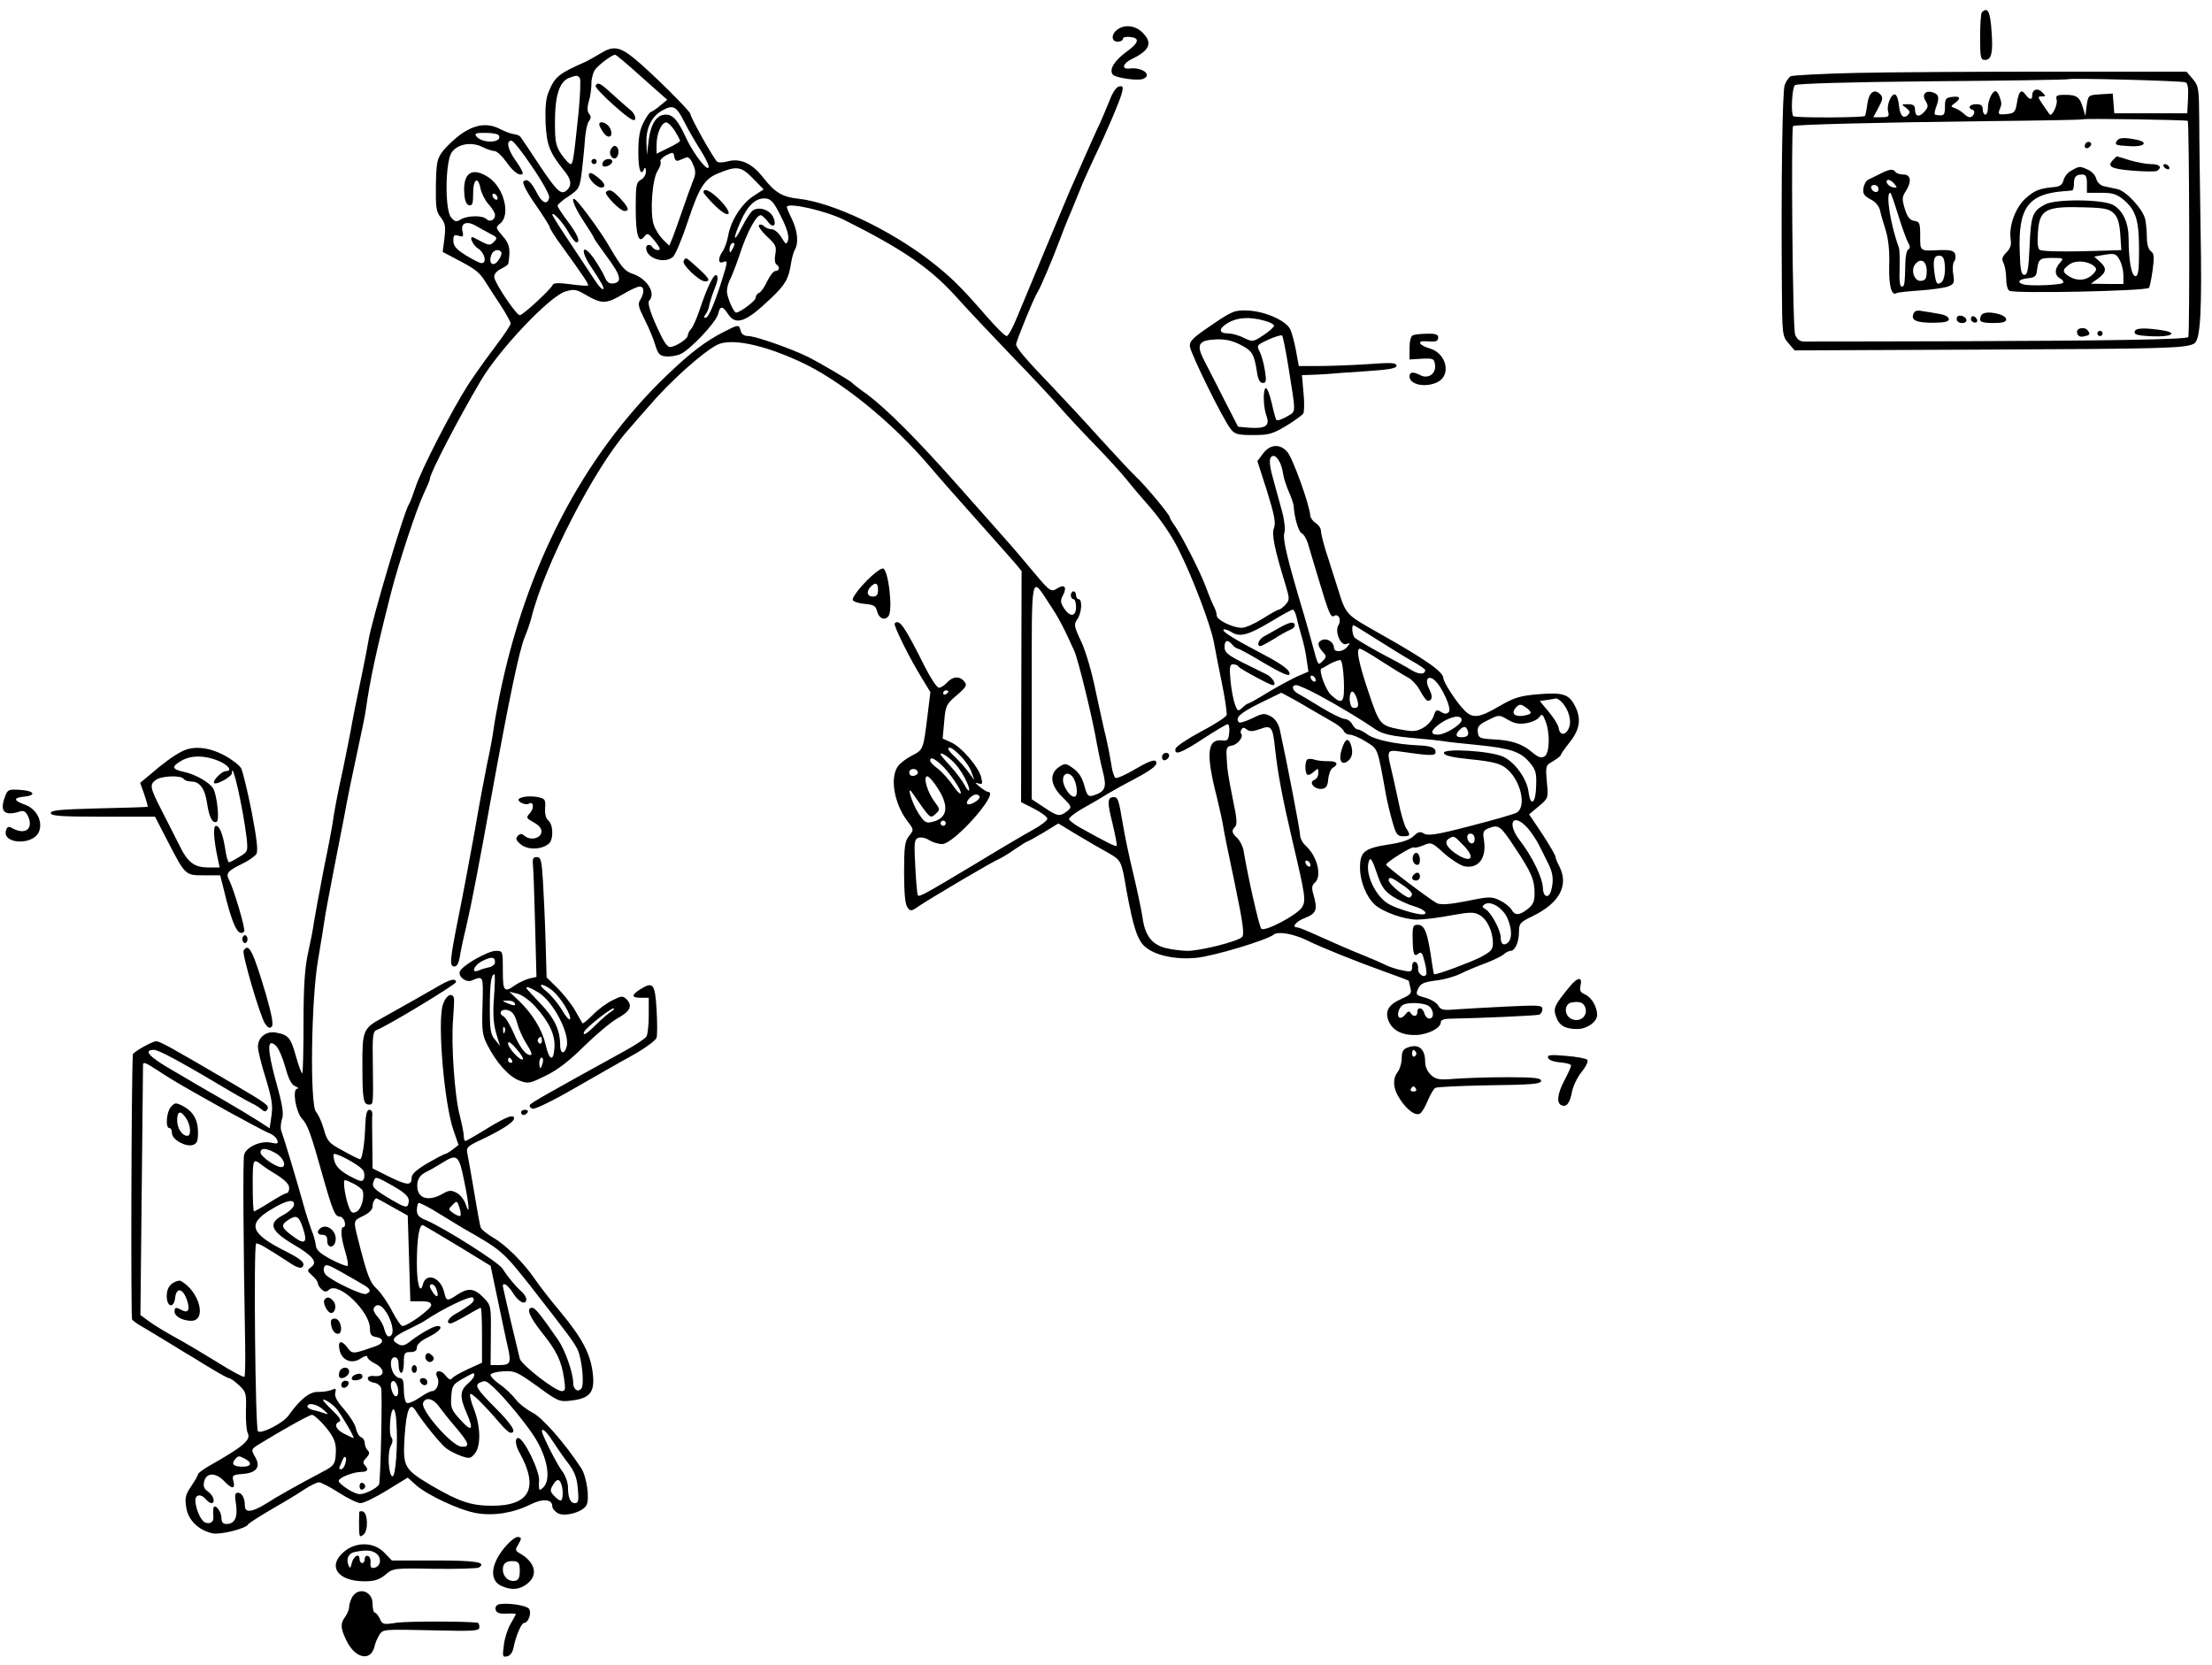 <?xml version="1.0" standalone="no"?>
<!DOCTYPE svg PUBLIC "-//W3C//DTD SVG 20010904//EN"
 "http://www.w3.org/TR/2001/REC-SVG-20010904/DTD/svg10.dtd">
<svg version="1.0" xmlns="http://www.w3.org/2000/svg"
 width="849pt" height="639pt" viewBox="0 0 849 639"
 preserveAspectRatio="xMidYMid meet">
<g transform="translate(0,639) scale(0.1,-0.1)"
fill="#000000" stroke="none">
<path d="M7607 6343 c-4 -3 -7 -46 -7 -95 0 -80 2 -88 19 -88 25 0 31 29 25
109 -5 77 -15 96 -37 74z"/>
<path d="M4288 6276 c-24 -18 -23 -46 2 -46 11 0 20 5 20 11 0 6 12 9 28 7 38
-4 34 -22 -16 -58 -45 -33 -66 -67 -51 -86 10 -13 95 -25 116 -17 38 15 -3 46
-51 40 -34 -4 -27 20 11 38 66 32 78 61 38 100 -27 28 -70 32 -97 11z"/>
<path d="M2305 6185 c-22 -13 -47 -27 -55 -31 -105 -46 -120 -58 -144 -116
-11 -26 -14 -60 -12 -121 5 -87 15 -112 75 -187 23 -29 26 -51 9 -68 -23 -23
-37 -11 -105 90 -37 57 -71 107 -75 112 -3 5 -14 10 -25 11 -10 1 -32 9 -50
18 -49 26 -95 21 -148 -14 -25 -17 -57 -47 -73 -66 -25 -33 -27 -44 -29 -134
-1 -85 1 -102 19 -124 17 -22 19 -34 14 -79 l-7 -53 53 -28 c75 -39 88 -50
112 -88 12 -19 38 -60 59 -91 20 -31 37 -62 37 -68 0 -6 -26 -45 -58 -87 -32
-42 -79 -108 -104 -146 -63 -98 -182 -329 -203 -395 -10 -30 -21 -59 -25 -65
-18 -24 -145 -452 -156 -525 -3 -19 -12 -66 -20 -105 -26 -123 -43 -209 -48
-240 -3 -16 -16 -82 -29 -145 -23 -105 -32 -152 -42 -220 -2 -14 -17 -92 -34
-175 -16 -82 -32 -170 -36 -195 -3 -25 -14 -79 -23 -120 -12 -56 -17 -124 -17
-268 0 -105 -2 -192 -5 -192 -3 0 -14 29 -24 65 -20 72 -29 82 -75 91 -38 8
-71 -17 -71 -54 0 -14 13 -68 30 -121 23 -77 28 -105 22 -144 l-7 -48 -45 29
c-25 16 -88 54 -140 84 -52 30 -137 79 -187 109 -91 52 -115 79 -72 79 19 0
107 -48 317 -173 26 -15 54 -30 62 -34 8 -3 22 -12 32 -20 12 -11 18 -12 24
-2 9 15 -3 23 -125 95 -249 146 -287 167 -302 167 -18 -2 -89 -42 -89 -51 -6
-102 -8 -1010 -3 -1017 4 -5 20 -17 34 -25 15 -8 62 -37 105 -63 44 -27 88
-54 99 -60 11 -7 43 -27 72 -44 30 -18 57 -33 62 -33 5 0 22 -12 38 -27 28
-26 29 -32 27 -98 -1 -38 2 -77 7 -86 13 -26 -16 -51 -143 -123 -27 -15 -48
-31 -48 -35 0 -5 -12 -25 -26 -46 -22 -32 -25 -45 -19 -82 7 -48 48 -88 102
-99 30 -6 128 19 135 34 2 4 41 30 88 57 47 27 104 61 127 77 23 15 49 28 57
28 8 0 43 -18 77 -40 34 -22 72 -40 83 -40 12 0 57 22 101 49 l80 49 32 -29
c45 -39 167 -96 230 -107 66 -12 142 0 207 32 50 25 86 22 86 -7 0 -7 9 -18
20 -25 26 -16 96 3 111 30 13 24 1 110 -20 142 -62 95 -150 196 -188 214 -23
12 -52 35 -64 51 -13 17 -40 43 -61 57 -21 15 -37 32 -35 37 2 6 24 12 49 13
43 3 53 -2 130 -57 81 -59 84 -61 133 -55 71 9 89 33 80 106 -9 74 -41 134
-123 233 -38 45 -82 102 -99 127 -43 63 -111 131 -160 159 -23 14 -45 31 -48
39 -3 8 -14 69 -25 136 -11 66 -23 133 -26 147 -5 24 -1 29 53 54 94 45 137
75 124 88 -7 7 -34 -4 -95 -41 -47 -29 -87 -52 -90 -52 -3 0 -6 9 -6 20 0 10
-7 45 -15 77 -20 73 -34 276 -26 370 3 40 5 77 3 83 -8 22 -31 8 -42 -26 -22
-65 5 -382 41 -484 l19 -55 -22 -17 c-13 -10 -26 -18 -30 -18 -4 0 -34 -16
-67 -35 -41 -24 -61 -42 -61 -55 0 -32 -16 -31 -84 2 l-66 33 -1 95 c-1 52 -1
103 0 112 1 10 -4 18 -11 18 -10 0 -14 -17 -16 -58 -2 -72 -12 -132 -20 -132
-4 0 -34 15 -66 33 -54 29 -60 36 -73 82 -8 28 -21 57 -30 67 -24 27 -19 430
8 585 11 65 22 132 24 148 2 17 18 102 35 190 17 88 35 180 40 205 12 68 36
184 58 285 11 50 23 108 26 130 16 115 41 230 97 450 30 117 98 322 125 379
13 28 24 53 24 58 0 21 111 234 195 376 72 122 265 325 325 343 34 10 42 9 82
-15 57 -33 76 -33 138 4 28 17 57 30 65 30 18 0 19 -23 3 -50 -11 -16 -8 -28
16 -76 16 -31 34 -75 41 -98 10 -34 17 -42 40 -44 15 -2 40 2 55 8 38 16 137
121 146 154 8 33 17 33 38 1 30 -46 69 -32 164 59 56 53 69 75 78 135 3 20 10
44 15 53 15 27 10 71 -11 116 -11 22 -20 44 -20 47 0 20 147 -13 220 -49 222
-111 329 -184 427 -292 43 -48 139 -150 214 -228 75 -77 158 -166 184 -196 26
-30 89 -98 139 -149 50 -52 102 -109 116 -127 14 -18 56 -68 94 -111 41 -47
85 -112 110 -163 52 -103 122 -287 135 -355 5 -28 19 -99 31 -158 12 -59 20
-114 18 -122 -2 -7 -46 -36 -98 -63 -52 -28 -96 -57 -98 -66 -6 -27 20 -18
107 39 46 30 88 55 93 55 5 0 8 -15 6 -32 -3 -29 -6 -33 -29 -30 -56 5 -61
-53 -18 -220 10 -43 21 -90 23 -105 2 -16 22 -116 45 -223 32 -154 38 -198 28
-207 -16 -17 -160 -53 -209 -53 -22 0 -60 5 -85 11 -53 14 -79 49 -88 119 -4
25 -19 99 -35 165 -16 66 -34 152 -40 190 -16 95 -19 105 -35 105 -25 0 -26
-18 -5 -101 11 -45 18 -84 16 -86 -4 -4 -40 14 -144 72 -19 11 -37 25 -39 30
-1 6 23 25 55 43 31 17 75 43 97 57 22 13 67 38 100 55 71 38 93 56 80 69 -6
6 -35 -6 -77 -31 -37 -22 -71 -37 -77 -34 -5 4 -13 28 -16 54 -4 26 -13 72
-20 102 -8 30 -25 111 -40 179 -14 70 -38 152 -55 188 -28 59 -29 66 -15 86
17 24 20 77 5 77 -5 0 -10 7 -10 15 0 8 -4 15 -10 15 -5 0 -10 -7 -10 -15 0
-8 5 -15 10 -15 6 0 10 -13 10 -30 0 -38 -23 -40 -46 -5 -14 22 -15 30 -4 50
16 31 6 44 -21 27 -25 -16 -29 -13 -91 61 -28 34 -79 94 -113 132 -34 39 -118
133 -186 210 -149 168 -264 283 -338 339 -31 22 -58 43 -61 47 -8 8 -119 74
-167 98 -63 32 -204 81 -231 81 -15 0 -26 7 -29 20 -7 25 -8 25 -63 -3 -73
-37 -129 -80 -222 -169 -321 -309 -541 -733 -642 -1235 -9 -46 -19 -102 -22
-125 -3 -24 -14 -83 -25 -133 -10 -49 -32 -167 -48 -261 -17 -94 -44 -239 -61
-322 -34 -172 -36 -192 -15 -192 9 0 16 14 20 38 3 20 14 73 25 117 20 86 51
248 100 520 65 356 103 540 125 592 9 21 20 54 25 73 49 198 240 570 368 716
20 23 57 66 82 94 83 97 205 206 262 236 52 27 175 2 318 -64 154 -70 354
-232 499 -403 31 -37 112 -129 181 -206 69 -77 135 -152 148 -167 l23 -28 -1
-444 -1 -443 51 -26 c27 -14 50 -31 50 -38 0 -6 -24 -25 -53 -41 -28 -15 -128
-74 -220 -130 -200 -120 -217 -129 -224 -123 -3 3 -7 53 -10 110 -5 93 -4 105
12 111 10 3 28 0 41 -9 13 -8 35 -15 50 -15 46 0 222 199 177 200 -5 0 -19 9
-33 20 -18 15 -20 18 -6 13 17 -5 18 -3 12 23 -10 40 -75 116 -115 134 l-33
15 6 65 c5 61 8 67 48 101 37 32 41 39 29 53 -18 22 -44 20 -66 -4 -10 -11
-24 -20 -31 -20 -8 0 -31 35 -53 78 -80 160 -99 187 -117 169 -6 -6 55 -130
103 -208 l34 -56 -11 -89 c-16 -131 -16 -132 -59 -154 -22 -11 -47 -30 -55
-42 -31 -44 -14 -142 36 -209 26 -34 26 -34 7 -58 -16 -20 -19 -40 -19 -140 0
-78 4 -123 13 -134 11 -16 15 -16 47 7 47 31 280 169 303 178 10 4 38 21 62
38 24 16 46 30 48 30 3 0 30 15 62 34 l57 35 71 -43 c40 -24 93 -55 119 -69
52 -30 52 -29 72 -147 26 -141 42 -191 73 -216 39 -32 114 -48 192 -41 64 5
273 68 299 89 16 14 75 4 127 -21 54 -27 191 -82 300 -121 50 -18 90 -33 91
-34 1 0 4 -13 7 -27 6 -22 2 -27 -33 -43 -51 -22 -66 -48 -50 -86 15 -36 53
-55 106 -53 46 2 94 27 94 49 0 10 14 14 48 14 83 1 317 11 330 15 6 3 12 12
12 21 0 16 -13 16 -142 10 -79 -4 -167 -9 -195 -11 -44 -4 -54 -1 -63 15 -6
11 -28 24 -49 30 -37 10 -38 12 -28 35 10 20 22 25 67 31 30 3 73 15 95 26 22
11 65 29 95 40 30 11 62 27 71 34 8 8 21 14 27 14 17 0 32 34 32 73 0 32 4 37
54 61 102 50 138 118 101 190 -8 15 -15 33 -15 38 0 5 -23 44 -50 86 l-51 76
37 31 c37 31 37 31 31 94 -5 61 -5 63 24 79 16 10 29 20 29 23 0 3 16 26 35
50 39 49 45 91 20 139 -23 45 -46 53 -141 45 -72 -6 -92 -13 -150 -46 -76 -45
-102 -48 -133 -16 -28 27 -81 108 -81 123 0 25 -67 72 -250 175 -124 70 -124
69 -154 166 -16 48 -36 115 -47 147 -10 33 -19 68 -19 78 0 10 -9 23 -20 30
-11 7 -20 20 -21 28 -1 37 -67 222 -88 245 -28 33 -67 30 -94 -7 l-21 -28 37
-115 c28 -90 34 -122 27 -141 -10 -25 1 -79 45 -222 15 -51 15 -55 -1 -73 -9
-10 -21 -19 -25 -19 -5 0 -33 -16 -63 -35 -30 -19 -66 -35 -80 -35 -34 0 -96
30 -96 47 0 7 -4 21 -9 31 -5 9 -20 44 -32 77 -24 64 -90 192 -120 237 -11 14
-19 29 -19 32 0 10 -98 127 -130 156 -15 14 -76 79 -136 145 -59 66 -143 156
-185 200 -101 105 -139 150 -139 163 0 12 70 183 81 198 9 11 61 134 85 199 8
22 28 74 46 115 17 41 37 91 45 110 8 19 28 62 43 95 48 99 98 218 106 248 6
24 4 28 -11 25 -10 -2 -25 -23 -36 -53 -11 -27 -28 -68 -38 -90 -11 -22 -38
-83 -61 -135 -23 -52 -47 -108 -55 -125 -17 -39 -162 -388 -201 -482 -16 -40
-34 -73 -40 -73 -7 0 -40 33 -75 73 -104 120 -141 155 -219 216 -156 120 -375
224 -505 238 -64 7 -91 24 -138 84 -42 53 -87 73 -136 59 -16 -4 -33 -5 -38
-1 -12 8 -103 170 -103 183 0 11 -151 161 -215 213 -56 46 -82 50 -130 20z
m159 -92 l97 -86 -28 -23 c-15 -13 -31 -23 -35 -24 -4 0 -17 -18 -28 -40 -15
-29 -20 -59 -20 -115 0 -68 10 -95 23 -62 3 6 6 2 6 -10 1 -13 -8 -27 -19 -33
-18 -10 -20 -21 -20 -108 0 -105 11 -140 33 -110 12 15 16 13 41 -18 19 -24
23 -34 12 -34 -8 0 -18 5 -21 10 -8 14 -25 13 -25 -2 0 -39 68 -62 102 -35 9
6 35 68 58 137 43 130 64 163 115 184 72 30 89 28 134 -18 l42 -43 -40 -26
c-45 -30 -86 -94 -96 -151 -4 -22 -13 -49 -21 -60 -19 -27 -18 -50 1 -42 19 7
19 4 -4 -69 -29 -92 -52 -145 -63 -145 -7 0 -7 4 0 13 6 7 13 24 15 38 3 13
12 42 21 64 10 24 13 42 7 48 -10 10 -36 -43 -66 -133 -10 -30 -24 -62 -31
-71 -8 -8 -14 -20 -14 -26 0 -13 -40 -40 -65 -45 -14 -2 -26 16 -56 82 -24 53
-34 89 -28 95 28 28 -6 85 -63 104 -31 11 -42 24 -93 111 -22 38 -76 115 -112
158 -39 47 -27 -1 17 -67 22 -33 40 -62 40 -65 0 -3 23 -35 50 -72 53 -71 59
-97 24 -102 -16 -2 -25 5 -33 25 -6 15 -26 48 -43 73 -44 60 -52 28 -9 -35 17
-25 35 -54 41 -65 17 -33 -3 -23 -26 13 -11 17 -53 80 -92 139 -40 59 -72 110
-72 114 0 14 42 -31 62 -68 12 -21 25 -38 30 -38 17 0 6 28 -32 79 -22 29 -40
57 -40 61 0 5 19 22 43 37 40 27 42 32 50 93 4 36 10 91 12 123 2 32 9 65 16
73 8 10 8 18 0 27 -7 9 -8 24 -1 48 6 18 10 50 10 69 0 19 7 44 15 54 15 19
64 56 76 56 4 0 50 -39 103 -87z m-238 -4 c3 -6 1 -63 -5 -127 -19 -183 -22
-202 -31 -202 -5 0 -21 17 -35 37 -22 33 -25 48 -25 126 0 99 17 152 52 167
31 12 36 12 44 -1z m400 -166 c16 -32 44 -80 62 -108 17 -27 32 -56 32 -65 -1
-24 -56 46 -86 109 -32 70 -51 91 -79 91 -34 0 -57 -34 -65 -97 l-7 -58 -2 50
c-1 55 21 99 61 121 41 23 54 17 84 -43z m-36 -35 c11 -18 20 -35 20 -39 0 -3
-20 -15 -45 -27 l-45 -22 0 35 c0 42 19 85 37 85 7 0 22 -15 33 -32z m-676
-17 c18 -29 -61 -34 -85 -5 -9 12 -4 14 34 14 25 0 48 -4 51 -9z m129 -122
c38 -55 67 -108 65 -117 -6 -30 -27 -23 -47 17 -23 44 -38 58 -52 44 -5 -5 13
-41 46 -88 30 -43 55 -83 55 -87 0 -5 21 -39 48 -75 83 -115 103 -145 99 -149
-2 -2 -33 0 -68 5 -45 6 -65 5 -68 -3 -6 -16 -114 -116 -126 -116 -13 0 -96
123 -98 146 -1 11 9 24 26 32 15 7 27 16 28 20 9 56 5 76 -22 106 -27 32 -28
33 -8 49 39 34 13 135 -44 175 -64 43 -101 20 -95 -61 2 -28 8 -43 19 -45 12
-2 15 7 15 44 -1 56 19 70 28 21 4 -19 18 -47 31 -61 14 -15 25 -33 25 -41 0
-20 -20 -29 -33 -16 -15 15 -72 14 -98 -1 -17 -11 -23 -10 -38 8 -24 30 -22
210 2 248 22 33 75 43 118 22 18 -9 39 -16 48 -16 9 -1 28 -19 44 -41 26 -38
52 -57 63 -46 3 3 -8 24 -25 48 -32 44 -40 79 -18 79 7 0 43 -45 80 -101z
m565 26 c9 4 22 9 28 11 6 3 17 -9 24 -27 11 -26 11 -37 0 -63 -7 -17 -25 -67
-40 -111 -15 -44 -33 -93 -39 -109 l-12 -29 -24 23 c-13 13 -30 39 -36 58 -15
46 -6 176 16 208 9 13 13 29 10 34 -3 5 7 16 22 24 26 13 28 13 31 -6 3 -14 8
-18 20 -13z m-698 -146 c0 -6 -4 -7 -10 -4 -5 3 -10 11 -10 16 0 6 5 7 10 4 6
-3 10 -11 10 -16z m1088 -71 c23 -45 31 -75 27 -89 -7 -20 -8 -19 -26 10 -10
17 -27 31 -37 31 -10 0 -23 5 -30 12 -6 6 -15 8 -19 4 -4 -4 9 -23 30 -43 34
-31 38 -39 33 -68 -4 -19 -2 -36 4 -40 14 -9 12 -25 -3 -25 -8 0 -22 -18 -32
-39 -10 -22 -24 -42 -31 -45 -8 -3 -14 -12 -14 -20 0 -11 -60 -56 -75 -56 -9
0 -35 60 -35 82 0 13 6 35 14 49 7 15 24 58 36 95 29 88 67 157 83 147 7 -4
18 -15 25 -25 19 -26 34 -13 20 18 -13 28 -53 42 -77 27 -9 -5 -28 -34 -43
-64 -34 -67 -37 -49 -4 24 27 61 59 89 96 85 20 -2 32 -17 58 -70z m-1115 -66
c26 -13 27 -16 13 -30 -13 -14 -19 -14 -43 -2 -15 8 -31 16 -35 18 -20 10 -5
-28 17 -42 26 -17 35 -56 13 -56 -7 0 -34 14 -60 30 -37 23 -48 36 -48 56 0
21 3 24 20 19 18 -6 20 -3 15 18 -8 32 19 41 55 18 14 -8 38 -21 53 -29z m928
-59 c-8 -15 -10 -15 -11 -2 0 17 10 32 18 25 2 -3 -1 -13 -7 -23z m-887 -11
c3 -5 -2 -19 -11 -31 -18 -27 -39 -14 -28 18 6 21 29 28 39 13z m2986 -803 c7
-11 13 -33 15 -49 2 -15 12 -45 21 -66 10 -22 18 -46 19 -54 3 -47 19 -102 31
-107 7 -2 17 -19 23 -36 5 -18 24 -79 41 -137 41 -137 48 -153 61 -144 17 10
29 -17 16 -36 -15 -25 9 -81 31 -72 15 5 15 4 3 -11 -16 -20 -51 -23 -51 -3 0
20 -25 37 -44 30 -21 -8 -20 -23 1 -46 15 -17 15 -20 0 -35 -19 -19 -17 -21
-41 67 -8 30 -22 80 -31 110 -66 220 -83 293 -75 316 4 10 0 48 -10 84 -10 36
-25 92 -34 124 -17 60 -16 86 3 86 6 0 15 -9 21 -21z m-881 -549 c34 -51 52
-85 95 -180 15 -35 70 -259 86 -355 5 -27 15 -76 23 -107 16 -62 9 -77 -38
-92 -18 -5 -23 0 -33 38 -8 30 -21 51 -42 66 -29 21 -32 21 -55 6 -38 -25 -34
-69 10 -113 40 -40 41 -41 18 -59 -26 -19 -34 -18 -86 17 l-47 31 0 415 c0
465 -4 444 69 333z m947 -47 c3 -16 12 -48 19 -73 8 -25 17 -66 20 -92 l7 -46
-44 -19 c-23 -11 -74 -38 -112 -61 -37 -23 -71 -42 -74 -42 -3 0 -14 -7 -23
-16 -17 -16 -19 -15 -29 12 -6 16 -14 57 -17 91 -5 53 -3 63 10 63 9 0 18 -4
22 -10 5 -8 120 -70 130 -70 17 0 0 29 -23 41 -16 8 -58 29 -95 47 -55 28 -67
38 -67 58 0 27 12 31 30 9 7 -8 17 -15 21 -15 5 0 51 -25 102 -56 58 -34 93
-51 96 -43 5 15 -27 39 -104 79 -103 54 -156 86 -149 93 3 3 17 -1 30 -9 32
-21 64 -13 154 41 41 25 78 45 82 45 4 0 10 -12 14 -27z m306 -86 c46 -29 107
-67 135 -83 29 -16 53 -32 53 -36 0 -18 -23 -18 -53 0 -17 11 -72 41 -122 67
-49 27 -93 53 -97 59 -8 12 -11 46 -3 46 2 0 42 -24 87 -53z m20 -85 c40 -26
86 -54 101 -62 16 -8 37 -31 48 -52 11 -21 24 -38 29 -38 18 0 20 18 5 46 -17
34 -5 54 20 34 29 -24 68 -111 56 -123 -9 -9 -17 -8 -30 0 -17 11 -21 8 -29
-17 -6 -16 -24 -36 -42 -45 -26 -14 -39 -14 -91 -4 -71 14 -75 18 -117 144
-37 110 -48 165 -33 165 6 0 43 -22 83 -48z m-144 -75 c3 -86 -5 -95 -50 -54
-20 19 -48 95 -36 101 2 0 17 8 33 18 17 9 35 15 40 14 6 -2 11 -37 13 -79z
m-108 2 c0 -6 -4 -7 -10 -4 -5 3 -10 11 -10 16 0 6 5 7 10 4 6 -3 10 -11 10
-16z m18 -61 c72 -39 155 -89 212 -128 28 -19 63 -26 165 -35 39 -3 81 -8 95
-10 14 -3 74 -9 134 -15 125 -13 162 -25 198 -68 22 -26 26 -40 24 -88 -1 -67
-21 -84 -29 -25 -6 51 -52 115 -97 136 -48 23 -235 34 -228 14 3 -10 35 -17
106 -24 77 -8 107 -15 130 -32 58 -43 84 -151 42 -173 -12 -6 -92 -29 -178
-51 -126 -33 -161 -38 -176 -29 -15 9 -22 8 -41 -10 -15 -14 -45 -24 -91 -31
-98 -15 -114 -28 -114 -90 0 -52 24 -111 56 -141 32 -29 114 -58 162 -58 25 0
84 7 130 16 72 13 89 14 110 2 29 -15 52 -63 52 -108 0 -26 -7 -33 -51 -56
-40 -20 -159 -64 -174 -64 -2 0 -5 17 -8 38 -18 126 -28 152 -57 152 -16 0
-19 -7 -18 -52 1 -62 5 -73 23 -58 10 8 15 1 23 -32 6 -23 9 -45 6 -49 -9 -15
-33 3 -31 23 1 12 -4 23 -10 25 -8 3 -13 -4 -13 -17 0 -20 -3 -22 -37 -15 -21
4 -49 13 -63 20 -14 7 -50 23 -80 35 -69 28 -108 45 -188 81 -35 16 -67 29
-72 29 -25 0 -6 23 30 37 43 17 48 31 31 90 -7 24 -6 35 5 44 29 24 11 102
-35 143 -12 11 -21 29 -21 40 0 18 -50 278 -78 406 -5 22 -17 40 -34 50 -25
13 -31 13 -71 -7 -25 -12 -48 -19 -51 -16 -17 17 2 35 78 73 l84 41 39 -21
c21 -11 56 -32 78 -45 22 -13 57 -33 78 -45 21 -11 40 -27 44 -35 3 -8 13 -15
23 -15 11 0 39 -12 63 -27 47 -30 43 -18 77 -206 5 -27 16 -73 25 -103 13 -47
19 -54 40 -54 29 0 30 3 11 33 -7 12 -21 60 -30 107 -10 47 -22 101 -27 121
-16 65 -14 71 29 65 124 -18 142 -18 142 -3 0 17 -17 24 -69 26 -82 4 -163 21
-190 40 -16 12 -34 21 -40 21 -6 0 -15 9 -21 20 -6 11 -19 20 -28 20 -10 0
-51 20 -92 45 -41 25 -81 49 -89 53 -22 12 -25 32 -6 32 9 0 51 -19 93 -42z
m-1428 18 c0 -3 -4 -8 -10 -11 -5 -3 -10 -1 -10 4 0 6 5 11 10 11 6 0 10 -2
10 -4z m1570 -60 c-5 -4 -13 -5 -19 -2 -12 8 -15 49 -4 60 11 11 33 -47 23
-58z m783 20 c28 -28 41 -75 28 -102 -13 -29 -35 -27 -39 3 -2 11 -19 39 -38
61 l-34 41 27 4 c16 2 31 5 35 6 4 0 13 -5 21 -13z m-118 -42 c0 -5 -15 -10
-32 -12 -35 -3 -44 13 -21 36 9 9 17 9 32 -2 12 -7 21 -17 21 -22z m-17 -40
c20 3 42 13 49 22 11 15 14 14 24 -12 19 -45 17 -124 -2 -137 -13 -8 -24 -5
-48 15 -38 33 -81 47 -151 50 -51 3 -55 5 -58 28 -2 21 4 29 40 46 42 21 42
21 76 1 24 -14 43 -18 70 -13z m-248 12 c0 -17 -63 -56 -90 -56 -33 0 -30 16
8 43 41 28 82 35 82 13z m-775 -35 c45 17 50 10 59 -75 10 -93 28 -189 66
-351 51 -216 53 -233 37 -258 -19 -30 -143 -95 -156 -82 -8 8 -51 197 -68 300
-3 17 -14 38 -24 48 -22 20 -23 29 -8 44 8 8 6 34 -7 94 -21 106 -24 125 -26
174 -2 34 1 40 20 43 22 3 46 34 36 45 -3 3 -3 11 1 17 5 8 10 8 20 0 11 -9
23 -8 50 1z m798 -5 c7 -18 -1 -26 -25 -26 -21 0 -23 11 -6 28 16 16 25 15 31
-2z m-1946 -98 c18 -18 37 -46 42 -63 l11 -30 -22 30 c-12 17 -35 42 -50 57
-16 14 -28 29 -28 32 0 14 18 4 47 -26z m-21 -30 c25 -27 54 -81 54 -100 -1
-7 -9 1 -18 19 -9 17 -34 50 -54 72 -21 22 -38 43 -38 46 0 10 34 -12 56 -37z
m-56 -1 c32 -28 85 -105 77 -113 -3 -3 -17 12 -31 33 -15 22 -40 49 -56 62
-17 12 -30 26 -30 31 0 15 13 11 40 -13z m-87 -32 c1 -5 -6 -11 -15 -13 -11
-2 -18 3 -18 13 0 17 30 18 33 0z m594 -17 c15 -19 22 -68 10 -75 -15 -9 -47
35 -47 63 0 26 21 32 37 12z m-517 -45 c44 -69 37 -114 -22 -128 -23 -6 -30
-2 -52 32 -26 40 -49 116 -24 79 70 -101 68 -99 88 -81 19 17 19 18 -4 49 -27
36 -44 96 -27 96 6 0 25 -21 41 -47z m160 -33 c0 -12 -40 -34 -47 -26 -9 8 17
36 33 36 8 0 14 -4 14 -10z m-130 -100 c0 -5 -4 -10 -10 -10 -5 0 -10 5 -10
10 0 6 5 10 10 10 6 0 10 -4 10 -10z m2232 -17 c14 -16 33 -44 43 -63 10 -19
26 -52 36 -72 20 -38 23 -67 13 -105 -9 -34 -31 -28 -32 8 -1 39 -41 121 -88
182 -52 67 -28 110 28 50z m-48 -76 c64 -96 76 -124 76 -177 0 -30 -6 -43 -26
-59 -33 -26 -50 -26 -63 -2 -6 10 -26 26 -45 35 -31 15 -40 15 -127 -3 -67
-13 -100 -15 -114 -8 -28 15 -195 141 -195 148 0 9 101 72 106 66 3 -3 20 1
37 8 30 13 33 12 79 -30 27 -24 62 -46 77 -50 56 -12 89 32 76 104 -4 26 -2
33 17 41 40 16 46 12 102 -73z m-154 32 c0 -24 -23 -21 -28 4 -2 10 3 17 12
17 10 0 16 -9 16 -21z m-42 -25 c43 -44 32 -67 -19 -38 -43 26 -59 51 -39 64
21 13 19 14 58 -26z m-273 -195 c22 -14 59 -31 83 -38 39 -11 58 -31 30 -31
-23 0 -92 21 -123 37 -55 28 -99 122 -80 170 5 13 13 1 29 -47 18 -54 29 -69
61 -91z m-315 120 c0 -6 -4 -7 -10 -4 -5 3 -10 11 -10 16 0 6 5 7 10 4 6 -3
10 -11 10 -16z m352 -75 c39 -27 45 -38 29 -49 -11 -6 -81 51 -81 66 0 15 12
11 52 -17z m404 -129 c18 -43 18 -79 1 -94 -16 -13 -27 -5 -27 21 0 27 -37 95
-57 107 -15 9 -16 12 -4 20 23 15 70 -15 87 -54z m-305 -335 c22 -12 26 -50 5
-50 -7 0 -16 9 -19 20 -6 23 -27 27 -27 5 0 -18 -16 -20 -26 -3 -5 8 -11 6
-20 -6 -7 -10 -17 -15 -23 -12 -11 7 -3 37 13 48 16 11 74 10 97 -2z m-4386
-236 c13 -48 24 -68 39 -74 11 -5 15 -9 7 -9 -20 -1 -6 -89 18 -115 22 -23 35
-60 80 -221 38 -134 47 -155 65 -155 7 0 16 -9 19 -20 3 -11 1 -20 -4 -20 -13
0 -11 -38 6 -94 8 -27 13 -52 9 -55 -3 -3 -31 8 -62 24 -43 23 -58 36 -60 55
-1 14 -9 41 -17 60 -7 19 -21 62 -30 95 -28 101 -76 259 -84 280 -5 11 -4 32
1 48 8 21 3 54 -23 146 -34 126 -34 168 0 137 10 -9 26 -46 36 -82z m-482 -18
c57 -37 79 -50 267 -155 69 -38 137 -74 151 -80 15 -5 29 -17 33 -27 5 -14 2
-16 -25 -10 -40 8 -95 -18 -102 -47 -5 -19 -3 -339 4 -729 1 -65 0 -120 -3
-123 -3 -3 -48 21 -99 53 -52 32 -125 76 -164 97 -38 21 -85 49 -103 63 l-33
24 5 477 c3 262 5 479 5 484 1 12 9 9 64 -27z m446 -313 c30 -17 43 -53 20
-53 -21 0 -79 41 -79 56 0 19 22 18 59 -3z m335 -66 c5 -8 6 -22 3 -31 -6 -14
-12 -13 -56 10 -45 25 -60 45 -61 82 0 14 100 -39 114 -61z m387 -37 c20 -95
23 -144 7 -94 -6 18 -21 38 -35 45 -21 11 -29 11 -55 -4 -58 -33 -102 -15 -96
40 2 19 12 33 33 44 17 8 46 25 65 37 54 34 62 27 81 -68z m-776 58 c6 -5 31
-22 58 -38 31 -20 47 -36 47 -50 0 -11 -4 -20 -10 -20 -5 0 -34 -16 -64 -35
-30 -19 -58 -35 -61 -35 -3 0 -5 45 -5 101 0 101 1 104 35 77z m501 -79 c58
-33 70 -48 60 -74 -4 -12 -17 -8 -66 21 -67 40 -74 48 -66 69 7 20 8 20 72
-16z m-146 6 c15 -8 30 -20 32 -26 8 -25 -5 -70 -23 -80 -16 -8 -21 -5 -30 18
-14 36 -24 103 -15 103 4 0 20 -7 36 -15z m146 -88 l59 -33 5 -164 5 -165 40
0 c29 0 40 -4 40 -15 0 -15 -90 -80 -110 -80 -6 0 -24 26 -40 57 -16 32 -42
69 -57 84 -28 25 -38 51 -73 189 -19 75 -20 74 20 93 21 10 35 24 35 35 0 16
8 32 16 32 1 0 28 -15 60 -33z m-378 6 c-2 -9 -20 -26 -41 -37 -59 -31 -49
-60 36 -111 79 -46 98 -70 71 -89 -16 -13 -16 -14 4 -32 12 -10 22 -24 22 -30
0 -6 7 -17 15 -24 12 -10 18 -10 29 0 37 30 156 -85 156 -150 0 -22 5 -29 22
-32 32 -5 33 -24 1 -35 -91 -32 -90 -32 -111 -4 -23 30 -37 23 -28 -14 10 -38
47 -52 80 -30 15 10 26 13 26 6 0 -6 14 -18 31 -26 39 -21 36 -52 -5 -47 -33
4 -32 -21 1 -26 12 -2 23 -11 26 -21 5 -21 -2 -349 -8 -369 -3 -7 -21 -20 -40
-28 -34 -14 -39 -13 -76 7 -21 13 -39 28 -39 34 0 13 56 35 88 35 24 0 28 10
11 27 -7 7 -5 15 7 27 12 13 14 20 5 29 -6 6 -11 19 -11 28 0 9 -6 19 -14 22
-8 3 -17 19 -20 35 -4 16 -25 49 -46 73 -27 30 -37 50 -33 63 4 16 2 18 -13
11 -11 -5 -34 -8 -52 -8 -33 2 -71 -29 -114 -90 -21 -30 -106 -73 -118 -61
-10 10 -17 711 -7 720 5 5 38 -14 130 -74 23 -16 41 -22 47 -16 14 14 -1 29
-60 59 -139 69 -153 106 -60 162 61 37 93 43 88 16z m650 -88 c148 -84 152
-88 256 -219 152 -195 170 -219 184 -249 16 -38 25 -129 14 -146 -13 -18 -32
-5 -32 21 0 38 -31 126 -58 165 -70 101 -88 122 -99 123 -25 0 -12 -33 37 -95
57 -71 75 -109 85 -177 6 -41 5 -48 -9 -48 -25 0 -156 102 -161 125 -3 11 -18
77 -35 146 -16 69 -30 129 -30 132 0 18 21 3 40 -28 21 -34 50 -47 50 -22 0 7
-8 20 -17 28 -23 20 -54 57 -74 89 -17 26 -222 155 -291 185 -29 11 -38 21
-38 38 0 13 3 26 6 29 3 3 39 -15 80 -41 41 -25 82 -50 92 -56z m-11 48 c-3
-3 -15 2 -27 10 -20 14 -20 15 -3 32 16 17 18 16 26 -9 5 -15 7 -30 4 -33z
m-604 -48 c18 -53 8 -64 -31 -36 -51 36 -56 47 -30 65 35 25 45 20 61 -29z
m596 -68 l124 -76 29 -138 c16 -76 33 -158 39 -182 11 -53 7 -61 -35 -61 l-33
0 1 114 c1 113 1 115 -28 145 -35 36 -59 39 -101 11 -39 -26 -42 -25 -50 9
-13 58 -70 79 -82 30 -11 -40 -23 4 -23 81 0 95 9 152 24 147 6 -3 67 -39 135
-80z m-367 -147 c31 -17 35 -28 13 -37 -15 -5 -126 47 -154 73 -7 7 -11 20 -7
29 5 14 13 12 63 -16 32 -18 70 -40 85 -49z m282 -16 c11 -28 6 -39 -9 -20 -8
11 -15 23 -15 28 0 14 18 9 24 -8z m130 -62 c-12 -9 -36 -25 -53 -34 -30 -16
-42 -38 -21 -38 5 0 32 14 60 30 28 17 53 30 55 30 3 0 5 -47 5 -106 l0 -105
-55 -25 c-30 -14 -58 -30 -61 -36 -4 -7 -13 -2 -24 12 -20 26 -46 19 -31 -8
10 -20 -3 -52 -21 -52 -7 0 -29 -12 -49 -26 -21 -14 -43 -23 -48 -19 -6 3 -11
26 -11 51 0 32 -4 44 -15 44 -8 0 -19 9 -25 19 -15 29 -12 61 5 61 10 0 15
-10 15 -30 0 -16 5 -30 10 -30 6 0 10 18 10 40 0 36 3 40 25 40 17 0 25 5 25
18 0 11 16 26 45 40 42 20 59 42 34 42 -15 0 -67 -30 -102 -57 -22 -18 -33
-21 -48 -13 -30 16 -23 27 34 55 28 14 59 29 67 35 70 47 176 98 185 89 7 -7
3 -16 -11 -27z m-312 -46 c20 -42 20 -76 -1 -76 -5 0 -12 12 -16 28 -3 15 -16
37 -27 49 -11 12 -17 26 -13 32 13 23 36 9 57 -33z m328 -226 c0 -6 -11 -20
-25 -32 -30 -26 -31 -51 -4 -112 29 -66 20 -75 -24 -26 -34 37 -38 46 -35 88
3 43 6 48 43 69 47 26 45 26 45 13z m-292 -53 c4 -29 -12 -37 -22 -11 -10 26
-7 46 7 42 6 -3 13 -17 15 -31z m368 6 c41 -38 124 -139 155 -188 50 -78 65
-163 35 -194 -14 -13 -16 -13 -17 -1 -1 8 -1 19 0 23 6 34 -58 167 -80 167
-14 0 -11 -29 6 -58 74 -134 38 -202 -106 -202 -81 0 -127 16 -232 77 -107 64
-111 71 -104 190 7 101 20 133 41 100 26 -42 97 -130 118 -146 13 -10 39 -23
58 -30 32 -11 37 -10 53 10 23 29 22 101 -3 168 -12 29 -18 56 -15 60 6 5 51
-39 118 -117 15 -18 32 -32 37 -32 25 0 5 32 -60 97 -71 71 -80 87 -57 96 20
9 22 8 53 -20z m-605 -80 c18 -21 72 -113 66 -113 -2 0 -18 7 -35 16 -33 16
-42 38 -19 47 8 4 -1 18 -25 41 -21 20 -38 39 -38 41 0 9 34 -12 51 -32z m394
8 c11 -15 40 -52 65 -81 51 -60 56 -76 20 -73 -37 4 -157 141 -146 168 9 24
39 17 61 -14z m-444 -12 c21 -18 21 -20 4 -14 -11 4 -30 10 -42 12 -13 3 -23
9 -23 14 0 17 38 9 61 -12z m280 -43 c7 -83 -2 -217 -15 -213 -15 5 -20 91 -6
117 8 14 8 25 2 33 -11 13 -4 107 8 107 5 0 10 -20 11 -44z m-276 -18 c40 -47
48 -69 43 -119 -2 -28 -10 -38 -43 -55 -106 -56 -184 -100 -224 -126 -53 -33
-81 -36 -81 -9 0 30 -11 51 -27 51 -11 0 -13 -9 -7 -45 7 -50 -5 -75 -37 -75
-13 0 -19 7 -19 24 0 26 -29 59 -31 35 -1 -8 -1 -21 0 -31 2 -20 -12 -30 -32
-22 -16 6 -37 54 -37 85 0 23 23 25 40 4 7 -8 16 -15 21 -15 17 0 9 29 -12 44
-16 11 -20 21 -15 40 8 34 45 34 76 1 30 -32 44 -32 36 -1 -6 23 -3 25 35 28
54 4 71 27 48 66 -16 28 -15 29 15 48 84 52 192 112 203 113 6 1 28 -18 48
-41z m877 -61 c15 -23 41 -61 59 -84 25 -33 33 -55 37 -98 4 -44 2 -55 -11
-55 -18 0 -27 21 -27 62 0 17 -10 45 -23 62 -20 26 -77 139 -77 152 0 15 19
-3 42 -39z m-1181 -67 c28 -15 23 -30 -9 -30 -35 0 -45 9 -31 27 14 16 15 16
40 3z m384 -19 c-3 -12 -11 -21 -16 -21 -6 0 -8 3 -6 8 2 4 7 16 11 26 9 25
20 13 11 -13z m829 -77 c9 -23 7 -64 -2 -64 -5 0 -17 9 -26 19 -15 16 -15 22
-4 40 15 25 24 26 32 5z"/>
<path d="M2286 6061 c-3 -5 29 -39 72 -77 59 -52 78 -63 80 -50 2 9 -7 25 -20
35 -13 11 -43 37 -68 60 -47 43 -55 47 -64 32z"/>
<path d="M2300 5912 c0 -4 7 -18 16 -31 21 -29 41 -14 25 18 -11 20 -41 30
-41 13z"/>
<path d="M2343 5814 c-8 -22 15 -44 26 -25 10 16 4 41 -10 41 -5 0 -12 -7 -16
-16z"/>
<path d="M2270 5770 c0 -5 5 -10 10 -10 6 0 10 5 10 10 0 6 -4 10 -10 10 -5 0
-10 -4 -10 -10z"/>
<path d="M2315 5769 c-4 -6 -4 -13 -1 -16 8 -8 36 5 36 17 0 13 -27 13 -35 -1z"/>
<path d="M2260 5717 c0 -16 31 -47 48 -47 17 0 15 15 -5 32 -30 26 -43 30 -43
15z"/>
<path d="M2326 5653 c-8 -9 54 -73 71 -73 20 0 16 13 -16 48 -30 32 -42 38
-55 25z"/>
<path d="M2700 5652 c0 -4 20 -27 44 -51 56 -55 75 -37 20 20 -35 36 -64 50
-64 31z"/>
<path d="M2624 5388 c-8 -13 60 -78 82 -78 23 0 16 12 -28 52 -48 43 -45 42
-54 26z"/>
<path d="M4910 3980 c-19 -11 -45 -25 -57 -32 -22 -11 -32 -38 -15 -38 4 0 28
13 53 28 24 16 52 31 62 35 20 7 23 27 4 27 -7 0 -28 -9 -47 -20z"/>
<path d="M5150 3514 c-14 -42 -1 -66 25 -44 16 13 19 37 9 64 -10 26 -22 19
-34 -20z"/>
<path d="M5017 3474 c-9 -9 -9 -48 0 -57 3 -4 15 0 25 10 17 15 18 15 18 -4 0
-12 -7 -24 -16 -27 -23 -9 2 -38 30 -34 16 2 22 11 24 38 2 19 10 39 18 43 24
14 15 26 -18 25 -18 0 -42 2 -53 6 -11 4 -24 4 -28 0z"/>
<path d="M5424 3106 c-6 -17 2 -36 17 -36 12 0 12 37 -1 45 -6 3 -13 -1 -16
-9z"/>
<path d="M5427 3033 c-12 -11 -8 -23 8 -23 8 0 15 7 15 15 0 16 -12 20 -23 8z"/>
<path d="M1227 1673 c-13 -12 -7 -23 11 -23 13 0 18 -7 18 -22 -1 -31 28 -30
32 0 6 38 -37 69 -61 45z"/>
<path d="M656 2141 c-17 -19 -22 -81 -6 -81 6 0 10 -9 10 -20 0 -24 53 -54 80
-45 16 5 20 15 20 48 0 49 -19 81 -59 102 -26 13 -30 13 -45 -4z m58 -43 c18
-26 21 -68 5 -68 -20 0 -39 29 -39 59 0 37 13 40 34 9z"/>
<path d="M662 1464 c-15 -11 -22 -26 -22 -50 0 -41 27 -48 32 -7 4 39 26 40
42 2 17 -41 11 -62 -14 -49 -25 13 -30 13 -30 -5 0 -18 31 -35 64 -35 61 0 32
113 -40 153 -6 3 -20 -1 -32 -9z"/>
<path d="M1245 1400 c-7 -12 12 -50 26 -50 16 0 22 29 9 45 -14 17 -26 19 -35
5z"/>
<path d="M1270 1317 c0 -27 12 -47 27 -47 21 0 13 54 -9 58 -11 2 -18 -3 -18
-11z"/>
<path d="M1303 1125 c-3 -9 -3 -18 0 -22 10 -10 37 6 37 22 0 20 -29 20 -37 0z"/>
<path d="M1363 1113 c-7 -2 -13 -9 -13 -15 0 -12 41 -6 41 7 1 12 -11 15 -28
8z"/>
<path d="M1310 1074 c0 -17 22 -14 28 4 2 7 -3 12 -12 12 -9 0 -16 -7 -16 -16z"/>
<path d="M1380 685 c0 -9 5 -15 11 -13 6 2 11 8 11 13 0 5 -5 11 -11 13 -6 2
-11 -4 -11 -13z"/>
<path d="M1635 1190 c-10 -17 12 -37 25 -24 8 8 6 15 -4 23 -10 9 -16 9 -21 1z"/>
<path d="M1580 1135 c0 -8 5 -15 10 -15 6 0 10 7 10 15 0 8 -4 15 -10 15 -5 0
-10 -7 -10 -15z"/>
<path d="M1612 1088 c6 -18 28 -21 28 -4 0 9 -7 16 -16 16 -9 0 -14 -5 -12
-12z"/>
<path d="M7120 6110 c-129 -3 -241 -9 -248 -13 -7 -5 -17 -20 -22 -33 -9 -22
-14 -369 -11 -771 1 -188 2 -193 25 -220 l24 -28 709 3 c709 3 792 5 824 23
25 13 31 121 25 449 -2 151 -5 334 -5 407 -1 124 -2 133 -25 160 l-24 28 -519
0 c-285 0 -624 -2 -753 -5z m1268 -36 c9 -3 12 -21 10 -61 l-3 -58 -140 0
-140 0 -3 38 -3 38 -47 -3 c-47 -3 -47 -3 -53 -43 l-5 -40 -9 30 c-12 42 -24
51 -68 51 -33 0 -38 -3 -33 -20 4 -19 -19 -66 -27 -55 -2 2 -14 19 -26 37 -20
29 -21 32 -5 32 17 0 17 1 2 16 -17 18 -38 11 -38 -12 0 -19 -10 -18 -26 3
-16 23 -26 13 -33 -34 -6 -34 -10 -38 -40 -41 -29 -3 -33 -1 -27 15 9 23 10
24 1 51 -4 12 -11 22 -16 22 -13 0 -29 -36 -29 -64 0 -14 -4 -26 -10 -26 -5 0
-10 9 -10 20 0 15 -7 20 -25 20 -26 0 -35 -15 -13 -22 12 -4 3 -28 -12 -28 -5
0 -15 6 -22 13 -7 7 -22 17 -33 21 -19 7 -19 8 -2 20 25 19 21 28 -10 24 -25
-3 -28 -7 -28 -38 0 -33 -4 -36 -35 -31 -6 0 -6 10 0 27 15 38 12 52 -11 59
-29 10 -44 -8 -28 -33 11 -18 10 -24 -5 -41 -21 -23 -36 -19 -36 10 0 14 -7
19 -27 19 -26 0 -26 -1 -7 -14 15 -12 17 -17 7 -27 -18 -18 -31 -2 -35 40 -2
19 -8 36 -14 38 -15 5 -34 -41 -27 -66 5 -18 1 -21 -26 -21 l-31 0 20 37 c17
32 18 39 6 52 -23 22 -43 6 -49 -39 -3 -23 -7 -43 -9 -45 -6 -7 -268 -8 -275
-1 -10 10 -5 108 6 119 6 6 201 12 528 15 285 2 520 6 522 8 6 5 431 -6 449
-12z m9 -148 c6 -6 8 -824 2 -830 -9 -9 -292 -14 -904 -16 -302 -1 -560 -1
-573 -1 -15 1 -26 10 -32 27 -10 24 -16 791 -8 800 6 6 329 14 742 19 203 2
370 5 371 7 5 4 398 -2 402 -6z"/>
<path d="M8125 5849 c-10 -15 -5 -17 49 -20 56 -4 75 15 25 25 -45 9 -67 8
-74 -5z"/>
<path d="M8005 5839 c-10 -15 3 -25 16 -12 7 7 7 13 1 17 -6 3 -14 1 -17 -5z"/>
<path d="M8112 5778 c-27 -27 -12 -36 72 -43 46 -4 89 -4 95 -1 21 14 10 26
-22 26 -19 0 -56 7 -83 15 -27 8 -49 15 -49 15 -1 0 -6 -5 -13 -12z"/>
<path d="M8305 5750 c3 -5 11 -10 16 -10 6 0 7 5 4 10 -3 6 -11 10 -16 10 -6
0 -7 -4 -4 -10z"/>
<path d="M7950 5735 c-14 -7 -27 -24 -30 -37 -4 -17 -14 -24 -35 -26 -56 -5
-75 -12 -110 -43 -39 -35 -65 -105 -58 -156 4 -23 -1 -37 -16 -52 -17 -17 -19
-26 -11 -41 5 -10 10 -37 10 -59 0 -22 5 -43 12 -47 19 -12 524 -1 536 11 3 3
9 33 14 67 7 52 6 65 -7 74 -9 7 -15 27 -15 51 0 22 -3 54 -6 70 -8 39 -73
110 -107 117 -15 3 -38 8 -51 11 -14 3 -26 14 -30 28 -3 13 -17 29 -31 35 -32
15 -34 15 -65 -3z m60 -50 l0 -35 54 0 c45 0 60 -5 87 -27 47 -40 59 -78 59
-193 0 -78 -3 -100 -14 -100 -15 0 -26 61 -26 142 0 62 -21 109 -59 131 -38
22 -218 24 -260 3 -50 -26 -56 -42 -61 -160 -4 -90 -8 -111 -20 -111 -12 0
-16 18 -18 90 -6 168 33 220 168 231 14 1 28 2 33 3 4 0 7 12 7 24 0 28 7 37
32 37 14 0 18 -8 18 -35z m103 -114 c15 -14 22 -37 25 -81 l4 -60 -58 -2
c-147 -5 -244 -4 -255 3 -8 4 -10 28 -7 69 6 87 30 99 182 94 74 -2 92 -6 109
-23z m24 -182 c7 -13 13 -39 13 -56 l0 -33 -62 0 -63 1 28 20 c33 25 34 40 6
65 l-21 19 33 6 c46 8 52 6 66 -22z m-230 -7 c-22 -24 -22 -48 0 -61 10 -5 15
-13 11 -17 -9 -8 -123 -13 -150 -6 -29 7 -21 20 15 24 26 2 33 8 35 28 6 46
10 50 58 50 45 0 46 -1 31 -18z m130 -13 c10 -9 11 -15 1 -26 -22 -27 -57 -34
-89 -18 -35 19 -36 29 -6 50 23 17 69 14 94 -6z"/>
<path d="M7215 5722 c-16 -8 -37 -18 -45 -22 -8 -4 -16 -19 -18 -33 -3 -20 3
-29 27 -42 19 -9 33 -26 37 -43 3 -15 13 -49 22 -77 10 -33 15 -79 13 -133 -2
-79 9 -120 29 -107 5 3 45 7 89 10 45 3 93 10 107 15 24 9 26 14 21 47 -4 20
-2 42 3 49 6 6 7 19 4 29 -5 13 -18 16 -58 15 -79 -4 -76 -5 -76 54 0 49 -2
55 -22 58 -17 2 -27 14 -37 46 -11 37 -11 45 3 67 24 37 21 65 -8 65 -14 0
-28 5 -31 10 -8 13 -24 11 -60 -8z m56 -38 c12 -14 11 -16 -5 -13 -11 2 -21
10 -24 17 -5 17 13 15 29 -4z m-61 -20 c0 -17 -22 -14 -28 4 -2 7 3 12 12 12
9 0 16 -7 16 -16z m76 -101 c15 -48 32 -95 38 -105 8 -13 8 -21 0 -26 -6 -4
-11 -27 -11 -52 -2 -82 -3 -90 -14 -90 -7 0 -10 24 -8 68 1 37 0 74 -3 82 -33
90 -51 210 -33 210 3 0 16 -39 31 -87z m179 -201 c1 -25 -5 -47 -12 -54 -18
-15 -23 -8 -29 41 -6 47 1 63 24 59 11 -2 16 -15 17 -46z m-70 -12 c0 -28 -4
-36 -21 -38 -26 -4 -42 41 -23 64 21 26 44 12 44 -26z"/>
<path d="M7344 5185 c-10 -25 12 -34 78 -34 42 1 58 4 58 14 0 8 -15 17 -37
20 -21 4 -50 9 -66 11 -19 4 -29 1 -33 -11z"/>
<path d="M7607 5183 c-4 -3 -7 -12 -7 -20 0 -9 15 -13 50 -13 36 0 50 4 50 14
0 20 -76 36 -93 19z"/>
<path d="M7510 5166 c0 -10 9 -16 21 -16 24 0 21 23 -4 28 -10 2 -17 -3 -17
-12z"/>
<path d="M7566 5172 c-3 -6 -1 -14 5 -17 15 -10 25 3 12 16 -7 7 -13 7 -17 1z"/>
<path d="M7972 5113 c2 -12 11 -17 23 -15 25 5 29 8 20 21 -11 19 -47 13 -43
-6z"/>
<path d="M8195 5121 c-8 -15 5 -19 66 -22 73 -3 101 13 39 23 -65 10 -98 9
-105 -1z"/>
<path d="M8050 5110 c0 -5 5 -10 10 -10 6 0 10 5 10 10 0 6 -4 10 -10 10 -5 0
-10 -4 -10 -10z"/>
<path d="M4650 5142 c-71 -48 -85 -61 -83 -82 3 -27 126 -278 156 -316 16 -21
27 -24 87 -24 60 0 74 4 126 35 32 19 61 41 66 47 4 7 5 43 1 81 l-6 67 29 1
c16 0 45 2 64 3 19 2 88 7 153 11 89 6 117 11 117 21 0 12 -20 13 -112 6 -62
-4 -147 -7 -188 -7 l-75 0 -11 60 c-6 33 -16 70 -23 83 -18 33 -99 68 -163 70
-49 2 -59 -2 -138 -56z m203 17 c20 -5 37 -14 37 -19 0 -5 -18 -22 -40 -36
-40 -27 -42 -27 -76 -11 -19 10 -46 17 -59 17 -38 0 -39 18 -3 40 37 22 84 25
141 9z m90 -164 c32 -201 33 -182 -4 -204 -19 -11 -36 -17 -40 -13 -3 4 -11
33 -18 65 -7 31 -17 57 -22 57 -12 0 -11 -72 2 -107 14 -37 -4 -49 -64 -45
l-45 4 -52 101 c-28 56 -63 124 -77 151 -33 63 -24 80 43 83 34 2 63 -4 94
-20 46 -23 54 -35 65 -109 4 -25 11 -38 22 -38 13 0 14 8 8 47 -4 27 -13 59
-20 73 -13 24 -11 26 33 46 26 12 50 19 53 16 3 -4 13 -52 22 -107z"/>
<path d="M5423 5103 c-8 -3 -13 -23 -13 -49 l0 -44 48 3 c44 2 47 0 50 -25 4
-33 -27 -54 -57 -38 -27 14 -41 13 -41 -5 0 -31 59 -44 105 -23 56 25 39 110
-26 130 -42 12 -53 31 -16 28 38 -3 47 -1 47 15 0 11 -11 15 -42 14 -24 0 -49
-3 -55 -6z"/>
<path d="M3321 4155 c-29 -30 -51 -61 -48 -68 2 -6 22 -13 45 -15 34 -3 43 -7
48 -27 7 -29 29 -39 44 -20 18 21 0 179 -21 183 -8 1 -39 -22 -68 -53z m49
-30 c0 -18 -5 -25 -20 -25 -22 0 -26 20 -8 38 19 19 28 14 28 -13z"/>
<path d="M697 3505 c-31 -16 -71 -45 -123 -90 l-36 -30 16 -45 c8 -24 14 -45
13 -47 -2 -1 -86 -4 -187 -6 -149 -4 -185 -7 -185 -18 0 -11 36 -14 200 -14
l200 0 50 -97 c67 -129 66 -128 139 -128 l61 0 12 -47 c34 -143 57 -192 80
-169 7 7 -40 164 -58 199 -13 24 -5 34 48 60 26 12 51 30 57 39 7 12 2 56 -18
162 -16 79 -34 154 -40 166 -6 12 -36 35 -66 51 -61 32 -119 37 -163 14z m153
-41 c31 -16 40 -34 17 -34 -16 0 -53 -38 -45 -46 9 -8 68 25 68 38 0 56 42
-130 56 -244 6 -56 6 -57 -27 -77 -19 -12 -37 -21 -40 -21 -4 0 -10 21 -14 47
-9 60 -22 93 -36 93 -12 0 -9 -52 7 -127 l7 -33 -44 0 c-55 1 -79 19 -113 90
-15 30 -45 89 -66 130 -44 86 -47 98 -22 116 20 16 98 19 107 4 3 -5 16 -10
29 -10 33 0 53 -28 61 -85 8 -53 21 -78 37 -69 11 7 1 99 -13 126 -12 23 -69
56 -113 65 -48 10 -49 21 -6 45 39 21 97 18 150 -8z"/>
<path d="M4460 3484 c0 -9 5 -14 12 -12 18 6 21 28 4 28 -9 0 -16 -7 -16 -16z"/>
<path d="M20 3334 c-23 -59 -4 -78 56 -59 15 5 23 0 32 -19 21 -47 -10 -72
-59 -46 -15 9 -21 7 -25 -5 -21 -54 100 -63 125 -9 17 39 -8 89 -53 105 -45
16 -46 27 -3 31 49 5 38 23 -16 26 -43 3 -48 1 -57 -24z"/>
<path d="M2018 3332 c-16 -2 -28 -7 -28 -12 0 -10 29 -22 40 -15 18 11 21 -17
5 -35 -17 -19 -16 -20 14 -37 21 -12 31 -24 29 -38 -4 -24 -42 -32 -64 -14
-12 10 -17 10 -27 0 -9 -10 -7 -17 13 -33 26 -21 78 -20 106 3 19 15 18 73 -1
89 -10 8 -14 26 -13 48 3 30 0 36 -22 41 -14 4 -37 5 -52 3z"/>
<path d="M2046 3063 c2 -21 5 -125 8 -230 l5 -193 -27 -6 c-15 -4 -39 -15 -54
-25 -43 -31 -48 -25 -48 56 0 75 0 75 -27 75 -31 0 -129 -56 -138 -79 -8 -19
24 -44 45 -35 46 19 45 21 42 -95 -3 -96 -1 -115 19 -153 34 -67 83 -122 123
-136 34 -13 40 -11 103 20 45 22 92 59 147 114 45 44 101 91 126 105 49 27 59
48 35 73 -15 14 -19 14 -55 -4 -22 -11 -56 -36 -75 -56 -20 -20 -37 -34 -39
-32 -1 1 -14 23 -28 48 -14 25 -45 64 -68 87 l-42 41 -4 139 c-2 76 -7 180
-10 231 -5 80 -8 92 -24 92 -15 0 -17 -7 -14 -37z m-146 -367 c0 -8 -10 -16
-22 -19 -13 -2 -31 -8 -40 -12 -33 -14 -19 21 15 37 34 17 47 15 47 -6z m-4
-134 c-5 -64 -2 -101 8 -137 l15 -50 -19 24 c-17 19 -20 39 -20 121 0 93 5
130 18 130 2 0 2 -39 -2 -88z m225 25 c32 -27 72 -93 67 -109 -2 -6 -16 9 -31
35 -15 25 -42 57 -59 71 -19 15 -27 26 -18 26 8 -1 27 -11 41 -23z m-54 -7
c56 -34 121 -158 108 -207 -8 -32 -25 -29 -25 5 0 58 -22 104 -76 160 -30 31
-54 58 -54 59 0 8 18 1 47 -17z m-13 -53 c54 -60 78 -110 74 -160 -4 -55 -20
-48 -34 14 -13 56 -51 119 -103 168 l-36 34 30 -7 c17 -4 47 -25 69 -49z m-79
13 c7 -12 -2 -12 -30 0 -19 8 -19 9 2 9 12 1 25 -3 28 -9z m10 -77 c6 -23 22
-59 37 -82 17 -26 22 -41 14 -41 -19 0 -41 29 -66 88 -13 29 -29 56 -38 61
-23 13 -5 32 21 22 15 -5 25 -21 32 -48z m361 44 c-11 -7 -37 -29 -57 -49 -37
-37 -54 -47 -47 -29 5 14 101 91 113 90 5 0 1 -6 -9 -12z m-409 -79 c-3 -8 -6
-5 -6 6 -1 11 2 17 5 13 3 -3 4 -12 1 -19z m143 -34 c0 -8 -5 -12 -10 -9 -6 4
-8 11 -5 16 9 14 15 11 15 -7z m-73 -70 c-9 -9 -57 43 -57 61 0 10 11 3 31
-20 18 -20 29 -38 26 -41z m-42 -4 c3 -5 1 -10 -4 -10 -6 0 -11 5 -11 10 0 6
2 10 4 10 3 0 8 -4 11 -10z m118 -10 c-3 -11 -7 -20 -9 -20 -2 0 -4 9 -4 20 0
11 4 20 9 20 5 0 7 -9 4 -20z"/>
<path d="M930 2785 c0 -8 5 -15 10 -15 6 0 10 7 10 15 0 8 -4 15 -10 15 -5 0
-10 -7 -10 -15z"/>
<path d="M935 2741 c-7 -12 62 -248 82 -280 11 -16 18 -20 26 -12 7 7 1 43
-22 123 -50 168 -66 201 -86 169z"/>
<path d="M6024 2602 c-58 -71 -63 -82 -52 -113 12 -36 35 -49 82 -49 38 0 76
28 76 54 0 31 -21 67 -45 78 -19 8 -23 16 -19 33 9 37 -10 36 -42 -3z m60 -78
c13 -34 -21 -62 -55 -44 -27 15 -25 58 4 62 29 5 44 0 51 -18z"/>
<path d="M1685 2606 c-48 -28 -162 -92 -219 -124 -72 -39 -76 -49 -75 -184 0
-129 4 -148 25 -148 17 0 17 -3 15 153 -2 114 0 128 16 134 37 13 303 174 303
183 0 16 -22 11 -65 -14z"/>
<path d="M2458 2593 c-36 -23 -35 -33 2 -33 l30 0 0 -67 c0 -38 -4 -74 -9 -82
-5 -8 -43 -33 -83 -55 -298 -164 -359 -199 -364 -207 -3 -5 1 -12 10 -15 8 -3
75 29 158 77 79 45 181 104 227 129 47 26 87 56 91 66 3 11 3 59 0 109 -6 99
-13 108 -62 78z"/>
<path d="M5403 2369 c-17 -6 -23 -16 -23 -41 0 -18 -7 -42 -15 -52 -22 -29
-18 -67 10 -108 28 -41 59 -63 76 -52 6 3 19 25 29 49 10 24 23 46 29 49 6 4
99 8 208 10 162 2 198 5 198 17 0 11 -25 14 -130 14 -71 0 -161 -3 -200 -6
-61 -5 -73 -3 -92 14 -14 13 -23 32 -23 51 0 50 -25 71 -67 55z m32 -18 c3 -5
1 -12 -5 -16 -5 -3 -10 1 -10 9 0 18 6 21 15 7z m0 -141 c3 -5 -1 -10 -10 -10
-9 0 -13 5 -10 10 3 6 8 10 10 10 2 0 7 -4 10 -10z"/>
<path d="M5942 2329 c3 -8 21 -15 46 -17 23 -2 42 -7 42 -12 0 -5 -11 -30 -25
-56 -28 -53 -32 -89 -11 -97 19 -8 32 10 40 54 4 20 20 54 37 75 17 21 26 41
21 46 -5 5 -42 12 -82 15 -60 5 -72 4 -68 -8z"/>
<path d="M2000 2120 c0 -5 4 -10 9 -10 6 0 13 5 16 10 3 6 -1 10 -9 10 -9 0
-16 -4 -16 -10z"/>
<path d="M1379 586 c0 -3 -1 -19 -1 -36 0 -62 1 -64 18 -50 18 16 16 81 -3 88
-7 2 -13 1 -14 -2z"/>
<path d="M1943 457 c-60 -68 -67 -133 -18 -155 38 -17 69 -15 99 9 43 34 30
83 -30 117 -16 9 -17 14 -6 31 15 26 15 31 -2 31 -8 0 -27 -15 -43 -33z m52
-97 c0 -25 -5 -36 -18 -38 -25 -5 -47 16 -47 43 0 25 14 35 45 32 16 -2 20 -9
20 -37z"/>
<path d="M1321 434 c-66 -55 -26 -114 78 -114 38 0 56 6 80 25 29 25 31 26
188 23 87 -1 164 1 171 5 31 20 -11 27 -167 27 l-167 0 -29 30 c-39 41 -108
43 -154 4z m123 -7 c22 -16 18 -50 -7 -55 -12 -3 -16 2 -15 19 2 12 -3 24 -9
26 -7 3 -13 -2 -13 -11 0 -9 -4 -16 -10 -16 -5 0 -10 7 -10 16 0 24 -24 11
-30 -17 -5 -20 -7 -21 -13 -6 -9 25 1 45 26 50 43 8 63 7 81 -6z"/>
<path d="M1352 260 c-6 -11 -12 -28 -12 -38 0 -10 -7 -27 -15 -38 -19 -26 -19
-43 5 -92 33 -68 92 -81 107 -24 3 15 12 36 20 48 13 20 19 20 198 16 166 -4
185 -3 185 12 0 9 -3 16 -7 17 -43 6 -270 6 -311 0 -50 -8 -54 -7 -64 15 -6
13 -15 24 -20 24 -4 0 -8 15 -8 34 0 48 -53 66 -78 26z"/>
<path d="M1916 232 c-10 -2 -16 -11 -14 -20 3 -13 14 -17 41 -16 20 1 37 0 37
-2 0 -1 -9 -18 -20 -37 -11 -18 -23 -55 -26 -81 -6 -44 -5 -48 12 -44 12 2 21
14 25 33 8 43 30 95 40 95 17 0 31 40 19 55 -11 13 -80 23 -114 17z"/>
</g>
</svg>
